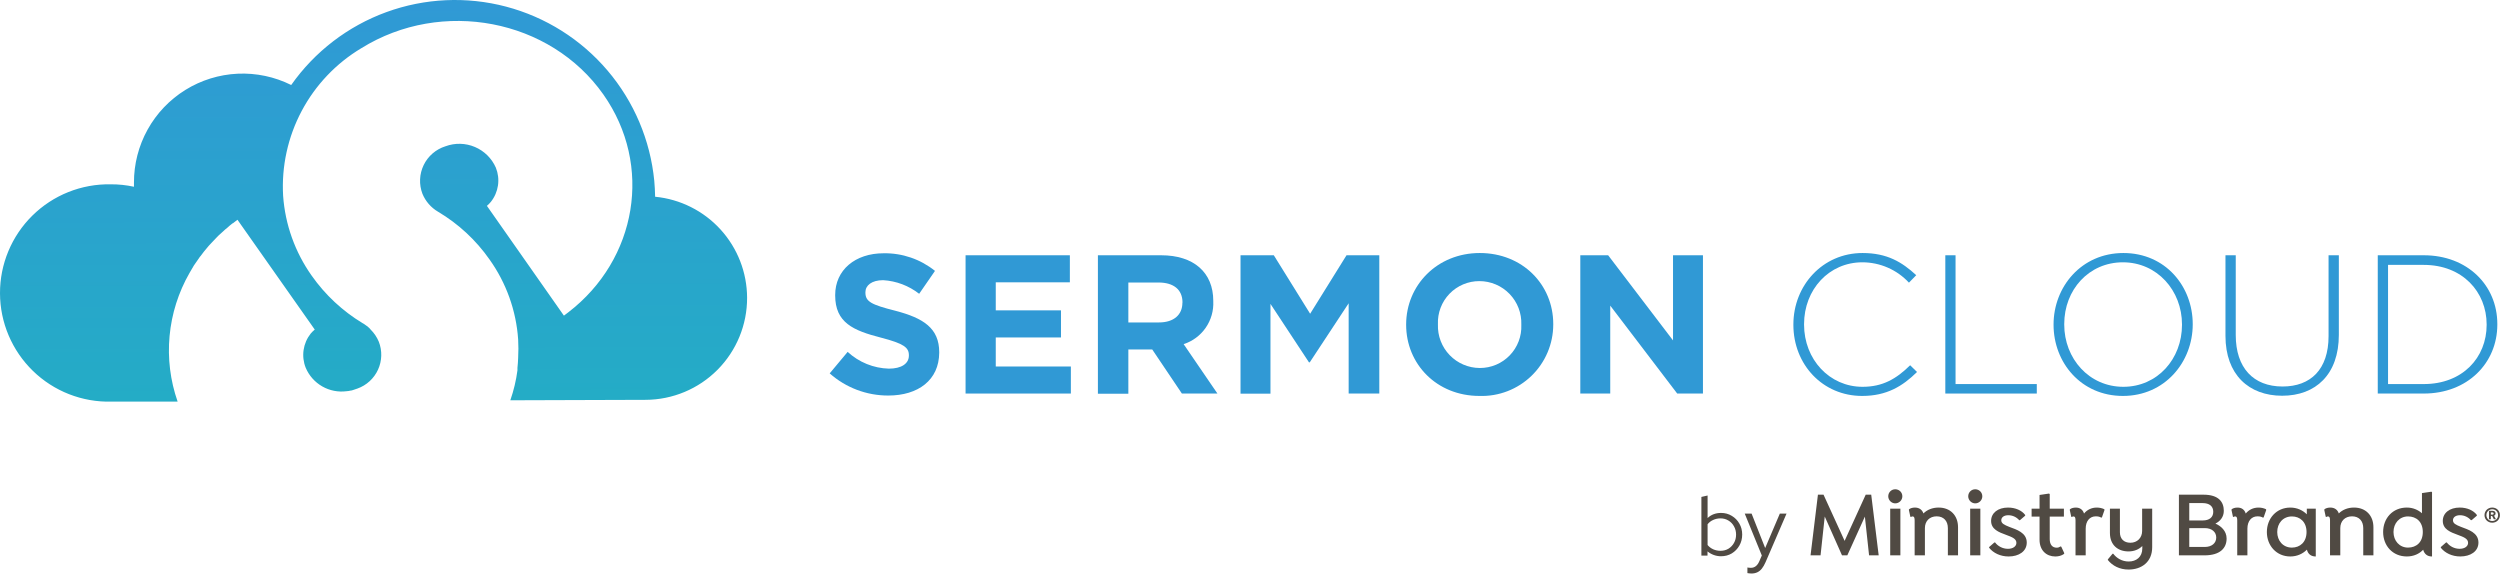 <svg width="792" height="182" viewBox="0 0 792 182" fill="none" xmlns="http://www.w3.org/2000/svg">
<path d="M281.406 125.307C274.567 125.325 267.961 122.827 262.846 118.288L268.537 111.475C272.107 114.771 276.753 116.659 281.611 116.786C285.563 116.786 287.934 115.206 287.934 112.66V112.534C287.934 110.099 286.354 108.851 279.113 106.969C270.292 104.709 264.585 102.227 264.585 93.579V93.453C264.585 85.549 270.909 80.237 279.92 80.237C285.833 80.136 291.594 82.111 296.202 85.817L291.191 93.073C287.915 90.516 283.941 89.011 279.793 88.758C276.11 88.758 274.165 90.449 274.165 92.568V92.694C274.165 95.571 276.046 96.52 283.65 98.448C292.535 100.772 297.546 103.966 297.546 111.601V111.728C297.499 120.422 290.859 125.307 281.406 125.307Z" fill="#3099D5"/>
<path d="M305.892 124.675V80.869H338.932V89.437H315.456V98.322H336.118V106.906H315.456V116.107H339.248V124.675H305.892Z" fill="#3099D5"/>
<path d="M374.423 124.675L365.032 110.716H357.46V124.738H347.817V80.869H367.846C378.169 80.869 384.366 86.307 384.366 95.318V95.445C384.511 98.425 383.669 101.371 381.972 103.825C380.275 106.28 377.816 108.107 374.976 109.024L385.679 124.675H374.423ZM374.613 95.824C374.613 91.698 371.735 89.501 367.04 89.501H357.46V102.148H367.182C371.925 102.148 374.581 99.65 374.581 95.951L374.613 95.824Z" fill="#3099D5"/>
<path d="M427.255 124.675V96.077L414.925 114.794H414.687L402.483 96.267V124.722H392.998V80.869H403.542L415.051 99.397L426.576 80.869H436.962V124.675H427.255Z" fill="#3099D5"/>
<path d="M468.69 125.433C455.157 125.433 445.467 115.347 445.467 102.89V102.811C445.467 90.37 455.284 80.157 468.8 80.157C482.317 80.157 492.071 90.164 492.071 102.653V102.811C492.068 105.846 491.456 108.849 490.27 111.642C489.085 114.435 487.35 116.962 485.169 119.072C482.988 121.182 480.406 122.832 477.575 123.925C474.744 125.018 471.723 125.531 468.69 125.433ZM481.953 102.811C482.015 101.03 481.717 99.254 481.079 97.59C480.44 95.926 479.473 94.407 478.236 93.124C476.999 91.841 475.516 90.82 473.876 90.121C472.236 89.422 470.472 89.061 468.69 89.058C466.918 89.05 465.164 89.401 463.532 90.09C461.901 90.779 460.426 91.792 459.196 93.067C457.967 94.342 457.009 95.853 456.38 97.509C455.751 99.165 455.464 100.931 455.537 102.701V102.811C455.476 104.593 455.773 106.37 456.411 108.035C457.05 109.7 458.016 111.22 459.253 112.504C460.49 113.789 461.973 114.811 463.613 115.511C465.253 116.212 467.017 116.575 468.8 116.581C470.572 116.588 472.326 116.237 473.958 115.548C475.589 114.859 477.064 113.846 478.294 112.571C479.523 111.296 480.481 109.785 481.11 108.129C481.739 106.473 482.026 104.707 481.953 102.938V102.811Z" fill="#3099D5"/>
<path d="M531.339 124.675L510.124 96.82V124.675H500.639V80.869H509.46L530.011 107.839V80.869H539.496V124.675H531.339Z" fill="#3099D5"/>
<path d="M589.927 125.433C577.406 125.433 568.143 115.474 568.143 102.89V102.811C568.143 90.433 577.406 80.157 590.053 80.157C597.863 80.157 602.558 83.035 607.063 87.177L604.755 89.548C602.87 87.515 600.586 85.893 598.045 84.783C595.505 83.674 592.762 83.1 589.99 83.098C579.462 83.098 571.526 91.682 571.526 102.701V102.811C571.526 113.877 579.588 122.54 590.053 122.54C596.377 122.54 600.693 120.09 605.135 115.711L607.316 117.845C602.732 122.366 597.689 125.433 589.927 125.433Z" fill="#3099D5"/>
<path d="M616.278 124.675V80.869H619.519V121.671H645.256V124.675H616.278Z" fill="#3099D5"/>
<path d="M672.541 125.433C659.278 125.433 650.567 114.857 650.567 102.89V102.811C650.567 90.86 659.389 80.157 672.699 80.157C686.01 80.157 694.658 90.733 694.658 102.701C694.658 102.701 694.658 102.701 694.658 102.811C694.626 114.731 685.805 125.433 672.541 125.433ZM691.259 102.811C691.259 91.998 683.354 83.098 672.541 83.098C661.728 83.098 653.95 91.824 653.95 102.653V102.811C653.95 113.64 661.855 122.54 672.668 122.54C683.481 122.54 691.259 113.719 691.259 102.89V102.811Z" fill="#3099D5"/>
<path d="M722.987 125.37C712.474 125.37 705.028 118.731 705.028 106.4V80.869H708.285V106.163C708.285 116.502 713.85 122.446 723.113 122.446C731.998 122.446 737.689 117.055 737.689 106.479V80.869H740.946V106.084C740.946 118.62 733.626 125.37 722.987 125.37Z" fill="#3099D5"/>
<path d="M767.867 124.675H753.275V80.869H767.867C781.636 80.869 791.153 90.354 791.153 102.653V102.811C791.153 115.095 781.636 124.675 767.867 124.675ZM787.77 102.811C787.77 92.425 780.071 83.92 767.867 83.92H756.532V121.671H767.867C780.071 121.671 787.77 113.356 787.77 102.891V102.811Z" fill="#3099D5"/>
<path d="M236.68 94.323C236.705 102.873 233.334 111.083 227.307 117.149C221.28 123.214 213.091 126.638 204.541 126.667L161.668 126.809C162.743 123.733 163.501 120.555 163.928 117.324C163.945 117.056 163.945 116.786 163.928 116.518C164.039 115.475 164.118 114.431 164.15 113.356C164.26 111.408 164.26 109.455 164.15 107.507C163.523 98.401 160.387 89.647 155.091 82.213C150.786 76.062 145.219 70.899 138.761 67.069C136.541 65.766 134.809 63.773 133.829 61.393C133.269 59.93 133.016 58.368 133.083 56.803C133.15 55.238 133.537 53.703 134.22 52.293C134.902 50.883 135.866 49.628 137.053 48.605C138.239 47.582 139.622 46.812 141.117 46.343C144.139 45.224 147.475 45.301 150.442 46.559C153.41 47.817 155.785 50.16 157.083 53.11C157.803 54.895 158.036 56.84 157.759 58.746C157.481 60.651 156.702 62.448 155.502 63.954C155.123 64.41 154.705 64.834 154.254 65.219L178.646 99.998C179.121 99.666 179.611 99.302 180.085 98.907C201.79 82.197 206.96 52.414 191.151 29.934C174.315 6.016 139.994 -0.577 114.479 15.264C106.47 20.051 99.926 26.94 95.556 35.184C91.186 43.427 89.158 52.711 89.691 62.026C90.335 71.125 93.462 79.874 98.734 87.319C103.017 93.417 108.525 98.553 114.906 102.401C115.03 102.448 115.147 102.512 115.254 102.591C115.586 102.812 115.886 103.017 116.186 103.255C116.385 103.383 116.57 103.532 116.74 103.697C116.987 103.903 117.21 104.136 117.404 104.393C118.523 105.497 119.41 106.814 120.012 108.266C120.563 109.683 120.824 111.196 120.78 112.716C120.736 114.235 120.388 115.731 119.755 117.114C119.123 118.496 118.22 119.738 117.099 120.765C115.978 121.792 114.663 122.584 113.23 123.094C112.755 123.284 112.269 123.447 111.776 123.584C111.523 123.685 111.257 123.743 110.985 123.758C110.607 123.854 110.221 123.912 109.831 123.932C107.155 124.288 104.435 123.755 102.09 122.416C99.746 121.076 97.906 119.004 96.853 116.518C96.134 114.732 95.902 112.787 96.18 110.882C96.457 108.977 97.235 107.18 98.433 105.673C98.824 105.217 99.252 104.794 99.714 104.409L75.226 69.614C74.736 69.977 74.246 70.341 73.788 70.736C73.788 70.736 73.788 70.736 73.693 70.736C73.061 71.226 72.444 71.732 71.827 72.317C71.494 72.553 71.182 72.817 70.895 73.108C70.594 73.36 70.31 73.613 70.009 73.914C69.503 74.343 69.023 74.802 68.571 75.289C68.16 75.684 67.765 76.095 67.401 76.522C67.195 76.707 67.005 76.908 66.832 77.123C66.369 77.595 65.931 78.091 65.52 78.609C65.204 78.957 64.887 79.336 64.603 79.716C64.318 80.095 63.86 80.664 63.544 81.107C63.35 81.314 63.18 81.541 63.038 81.786C62.579 82.403 62.153 83.019 61.726 83.668C61.604 83.823 61.493 83.987 61.394 84.158C60.951 84.916 60.477 85.739 60.034 86.482C56.523 92.608 54.369 99.418 53.72 106.45C53.071 113.481 53.941 120.57 56.272 127.236H35.278C30.696 127.349 26.139 126.546 21.872 124.874C17.604 123.202 13.714 120.696 10.428 117.501C7.143 114.306 4.528 110.487 2.737 106.269C0.946 102.05 0.016 97.517 0 92.934C-0.016 88.351 0.884 83.811 2.645 79.581C4.407 75.35 6.995 71.513 10.259 68.296C13.523 65.079 17.395 62.545 21.651 60.844C25.906 59.143 30.459 58.309 35.041 58.39C37.528 58.373 40.009 58.633 42.439 59.164V57.868C42.421 51.991 43.906 46.207 46.755 41.066C49.603 35.925 53.719 31.599 58.712 28.498C63.705 25.397 69.407 23.625 75.278 23.351C81.149 23.076 86.992 24.309 92.252 26.93C99.707 16.337 110.227 8.279 122.396 3.84C134.566 -0.598 147.803 -1.205 160.328 2.102C172.853 5.409 184.065 12.47 192.458 22.338C200.851 32.205 206.022 44.406 207.276 57.299C207.418 58.88 207.513 60.635 207.544 62.326C215.503 63.098 222.892 66.8 228.275 72.712C233.659 78.625 236.654 86.326 236.68 94.323Z" fill="url(#paint0_linear_1275_4744)"/>
<path d="M592.121 175.932L590.792 163.662L585.232 175.932H583.547L578.078 163.632L576.749 175.932H573.583L575.919 156.714H577.694L584.375 171.349L591.056 156.714H592.802L595.166 175.932H592.121ZM600.414 159.463C601.655 159.463 602.662 158.457 602.662 157.215C602.662 155.974 601.658 155 600.414 155C599.17 155 598.196 156.006 598.196 157.218C598.196 158.43 599.202 159.466 600.414 159.466V159.463ZM602.04 175.932V161.15H598.818V175.932H602.04ZM625.748 159.466C626.989 159.466 627.995 158.459 627.995 157.218C627.995 155.977 626.989 155 625.748 155C624.507 155 623.53 156.006 623.53 157.218C623.53 158.43 624.536 159.466 625.748 159.466ZM627.374 175.935V161.15H624.152V175.932H627.374V175.935ZM636.163 160.798C638.499 160.798 640.509 161.713 641.574 163.133V163.371L639.919 164.791H639.681C638.854 163.846 637.613 163.224 636.222 163.224C634.831 163.224 634.004 163.905 634.004 164.82C634.004 165.826 634.919 166.27 636.548 166.918C638.825 167.775 642.076 168.723 642.076 171.886C642.076 174.694 639.532 176.29 636.34 176.29C633.708 176.29 631.49 175.195 630.16 173.541V173.303L631.815 171.854H632.053C632.88 172.977 634.388 173.864 636.105 173.864C637.701 173.864 638.795 173.095 638.795 171.971C638.795 170.61 637.287 170.108 635.483 169.427C633.206 168.6 630.782 167.682 630.782 165.023C630.782 162.541 632.91 160.795 636.163 160.795V160.798ZM653.962 175.257L653.874 175.494C653.076 176.055 652.099 176.293 651.124 176.293C648.287 176.293 646.128 174.341 646.128 170.999V163.667H643.613V161.153H646.128V156.804L649.115 156.361L649.352 156.508V161.15H653.847V163.664H649.352V170.759C649.352 172.505 650.15 173.509 651.57 173.509C652.043 173.509 652.398 173.362 652.811 173.095L653.02 173.212L653.965 175.252L653.962 175.257ZM666.721 161.537L665.893 163.902L665.685 163.99C665.122 163.664 664.591 163.576 663.939 163.576C662.047 163.576 660.747 165.055 660.747 167.479V175.935H657.525V164.906C657.525 164.107 657.408 163.606 656.845 163.606C656.636 163.606 656.49 163.694 656.372 163.784L656.164 163.696L655.692 161.508L655.809 161.299C656.223 161.003 656.815 160.798 657.643 160.798C658.913 160.798 659.861 161.478 660.216 162.69C661.19 161.508 662.581 160.798 664.268 160.798C665.125 160.798 665.893 160.976 666.603 161.299L666.721 161.537ZM705.387 170.615C705.387 173.602 703.377 175.938 698.351 175.938H690.28V156.714H698.055C702.876 156.714 704.501 159.02 704.501 161.828C704.501 163.808 703.319 165.14 701.84 165.877C703.586 166.617 705.387 168.183 705.387 170.607V170.615ZM697.817 159.38H693.56V164.879H697.817C699.915 164.879 701.159 163.902 701.159 162.13C701.159 160.357 699.918 159.38 697.817 159.38ZM702.104 170.289C702.104 168.485 700.655 167.303 698.469 167.303H693.56V173.276H698.469C700.658 173.276 702.104 172.094 702.104 170.289ZM717.952 161.537L717.124 163.902L716.916 163.99C716.353 163.664 715.821 163.576 715.17 163.576C713.278 163.576 711.978 165.055 711.978 167.479V175.935H708.756V164.906C708.756 164.107 708.639 163.606 708.075 163.606C707.867 163.606 707.72 163.694 707.603 163.784L707.395 163.696L706.922 161.508L707.04 161.299C707.453 161.003 708.046 160.798 708.873 160.798C710.144 160.798 711.092 161.478 711.447 162.69C712.421 161.508 713.812 160.798 715.499 160.798C716.355 160.798 717.124 160.976 717.834 161.299L717.952 161.537ZM730.799 161.153V162.928C729.499 161.657 727.724 160.798 725.564 160.798C721.219 160.798 718.144 164.198 718.144 168.544C718.144 172.889 721.219 176.29 725.564 176.29C727.724 176.29 729.525 175.433 730.828 174.13C731.154 175.492 732.128 176.29 733.577 176.29C733.599 176.29 733.617 176.29 733.636 176.29V161.15H730.799V161.153ZM726.069 173.482C723.261 173.482 721.427 171.293 721.427 168.544C721.427 165.794 723.231 163.606 726.098 163.606C728.642 163.606 730.71 165.351 730.71 168.544C730.71 171.736 728.642 173.482 726.069 173.482ZM770.263 155.769L767.276 156.212V162.599C766.035 161.505 764.378 160.795 762.488 160.795C757.993 160.795 754.977 164.196 754.977 168.541C754.977 172.887 757.993 176.287 762.488 176.287C764.647 176.287 766.42 175.46 767.661 174.157C768.016 175.486 768.99 176.287 770.351 176.287C770.391 176.287 770.429 176.285 770.469 176.285V155.916L770.261 155.769H770.263ZM762.872 173.479C760.123 173.479 758.26 171.29 758.26 168.541C758.26 165.792 760.123 163.603 762.872 163.603C765.475 163.603 767.543 165.287 767.543 168.541C767.543 171.795 765.475 173.479 762.872 173.479ZM779.259 160.795C781.594 160.795 783.604 161.71 784.669 163.131V163.368L783.014 164.788H782.777C781.949 163.843 780.708 163.221 779.317 163.221C777.927 163.221 777.099 163.902 777.099 164.817C777.099 165.824 778.015 166.267 779.643 166.915C781.92 167.772 785.171 168.72 785.171 171.883C785.171 174.691 782.627 176.287 779.435 176.287C776.803 176.287 774.585 175.193 773.256 173.538V173.3L774.91 171.851H775.148C775.975 172.975 777.484 173.861 779.2 173.861C780.796 173.861 781.891 173.092 781.891 171.968C781.891 170.607 780.382 170.105 778.578 169.425C776.301 168.597 773.877 167.679 773.877 165.02C773.877 162.538 776.008 160.792 779.259 160.792V160.795ZM620.305 167.033C620.305 163.336 617.911 160.795 614.155 160.795C612.175 160.795 610.491 161.505 609.337 162.658C608.953 161.476 607.976 160.795 606.647 160.795C605.878 160.795 605.256 161.003 604.842 161.297L604.725 161.505L605.197 163.694L605.406 163.782C605.523 163.694 605.673 163.603 605.878 163.603C606.439 163.603 606.559 164.105 606.559 164.903V175.932H609.81V167.3C609.81 165.052 611.318 163.574 613.536 163.574C615.754 163.574 617.084 165.052 617.084 167.3V175.932H620.305V167.033ZM678.626 161.15V168.215C678.626 170.434 677.029 171.942 674.929 171.942C672.828 171.942 671.587 170.7 671.587 168.6V161.15H668.424V168.837C668.424 172.74 671.026 174.691 674.307 174.691C676.141 174.691 677.619 174.04 678.682 172.977V173.746C678.682 176.466 676.76 177.886 674.366 177.886C672.235 177.886 670.522 176.792 669.486 175.433H669.249L667.77 177.208V177.416C669.219 179.221 671.467 180.433 674.333 180.433C678.385 180.433 681.813 178.097 681.813 173.367V161.15H678.62H678.626ZM751.899 167.033C751.899 163.336 749.505 160.795 745.749 160.795C743.768 160.795 742.084 161.505 740.931 162.658C740.547 161.476 739.57 160.795 738.24 160.795C737.472 160.795 736.85 161.003 736.436 161.297L736.319 161.505L736.791 163.694L736.999 163.782C737.117 163.694 737.266 163.603 737.472 163.603C738.032 163.603 738.152 164.105 738.152 164.903V175.932H741.403V167.3C741.403 165.052 742.912 163.574 745.13 163.574C747.348 163.574 748.677 165.052 748.677 167.3V175.932H751.899V167.033ZM791.978 163.203C791.978 164.564 790.915 165.597 789.541 165.597C788.166 165.597 787.09 164.561 787.09 163.203C787.09 161.844 788.153 160.792 789.541 160.792C790.929 160.792 791.978 161.828 791.978 163.203ZM791.393 163.203C791.393 162.14 790.59 161.337 789.543 161.337C788.497 161.337 787.693 162.14 787.693 163.187C787.693 164.233 788.497 165.052 789.543 165.052C790.59 165.052 791.393 164.249 791.393 163.203ZM790.114 163.379L790.712 164.494H790.045L789.501 163.459H789.105V164.494H788.508V161.828H789.597C790.251 161.828 790.603 162.14 790.603 162.671C790.603 162.997 790.397 163.256 790.112 163.379H790.114ZM789.108 163.024H789.613C789.858 163.024 789.994 162.874 789.994 162.685C789.994 162.482 789.858 162.33 789.613 162.33H789.108V163.024Z" fill="#504A43"/>
<path d="M539 176.008V157.426L540.964 156.974V164.115C542.097 163.036 543.522 162.496 545.238 162.496C546.495 162.496 547.628 162.806 548.636 163.425C549.645 164.027 550.441 164.841 551.025 165.867C551.627 166.894 551.928 168.053 551.928 169.345C551.928 170.637 551.627 171.805 551.025 172.849C550.441 173.875 549.645 174.698 548.636 175.318C547.628 175.919 546.486 176.22 545.212 176.22C544.433 176.22 543.672 176.088 542.929 175.822C542.203 175.557 541.54 175.176 540.938 174.681V176.008H539ZM545.053 174.495C545.99 174.495 546.831 174.274 547.574 173.831C548.318 173.371 548.902 172.76 549.326 171.999C549.769 171.221 549.99 170.345 549.99 169.371C549.99 168.398 549.769 167.522 549.326 166.743C548.902 165.965 548.318 165.354 547.574 164.912C546.831 164.451 545.99 164.221 545.053 164.221C544.221 164.221 543.442 164.39 542.716 164.726C542.009 165.044 541.425 165.496 540.964 166.08V172.663C541.425 173.229 542.017 173.681 542.743 174.017C543.469 174.335 544.238 174.495 545.053 174.495Z" fill="#504A43"/>
<path d="M554.827 181.689C554.579 181.689 554.34 181.671 554.11 181.636C553.898 181.618 553.721 181.591 553.579 181.556V179.777C553.88 179.848 554.252 179.884 554.694 179.884C555.862 179.884 556.747 179.193 557.349 177.813L558.145 175.981L552.73 162.708H554.906L559.207 173.619L563.852 162.708H565.976L559.34 178.078C558.968 178.928 558.57 179.618 558.145 180.149C557.72 180.68 557.234 181.069 556.685 181.317C556.154 181.565 555.535 181.689 554.827 181.689Z" fill="#504A43"/>
<defs>
<linearGradient id="paint0_linear_1275_4744" x1="118.374" y1="0.091" x2="118.817" y2="126.97" gradientUnits="userSpaceOnUse">
<stop stop-color="#3099D5"/>
<stop offset="1" stop-color="#24ACC6"/>
</linearGradient>
</defs>
</svg>
